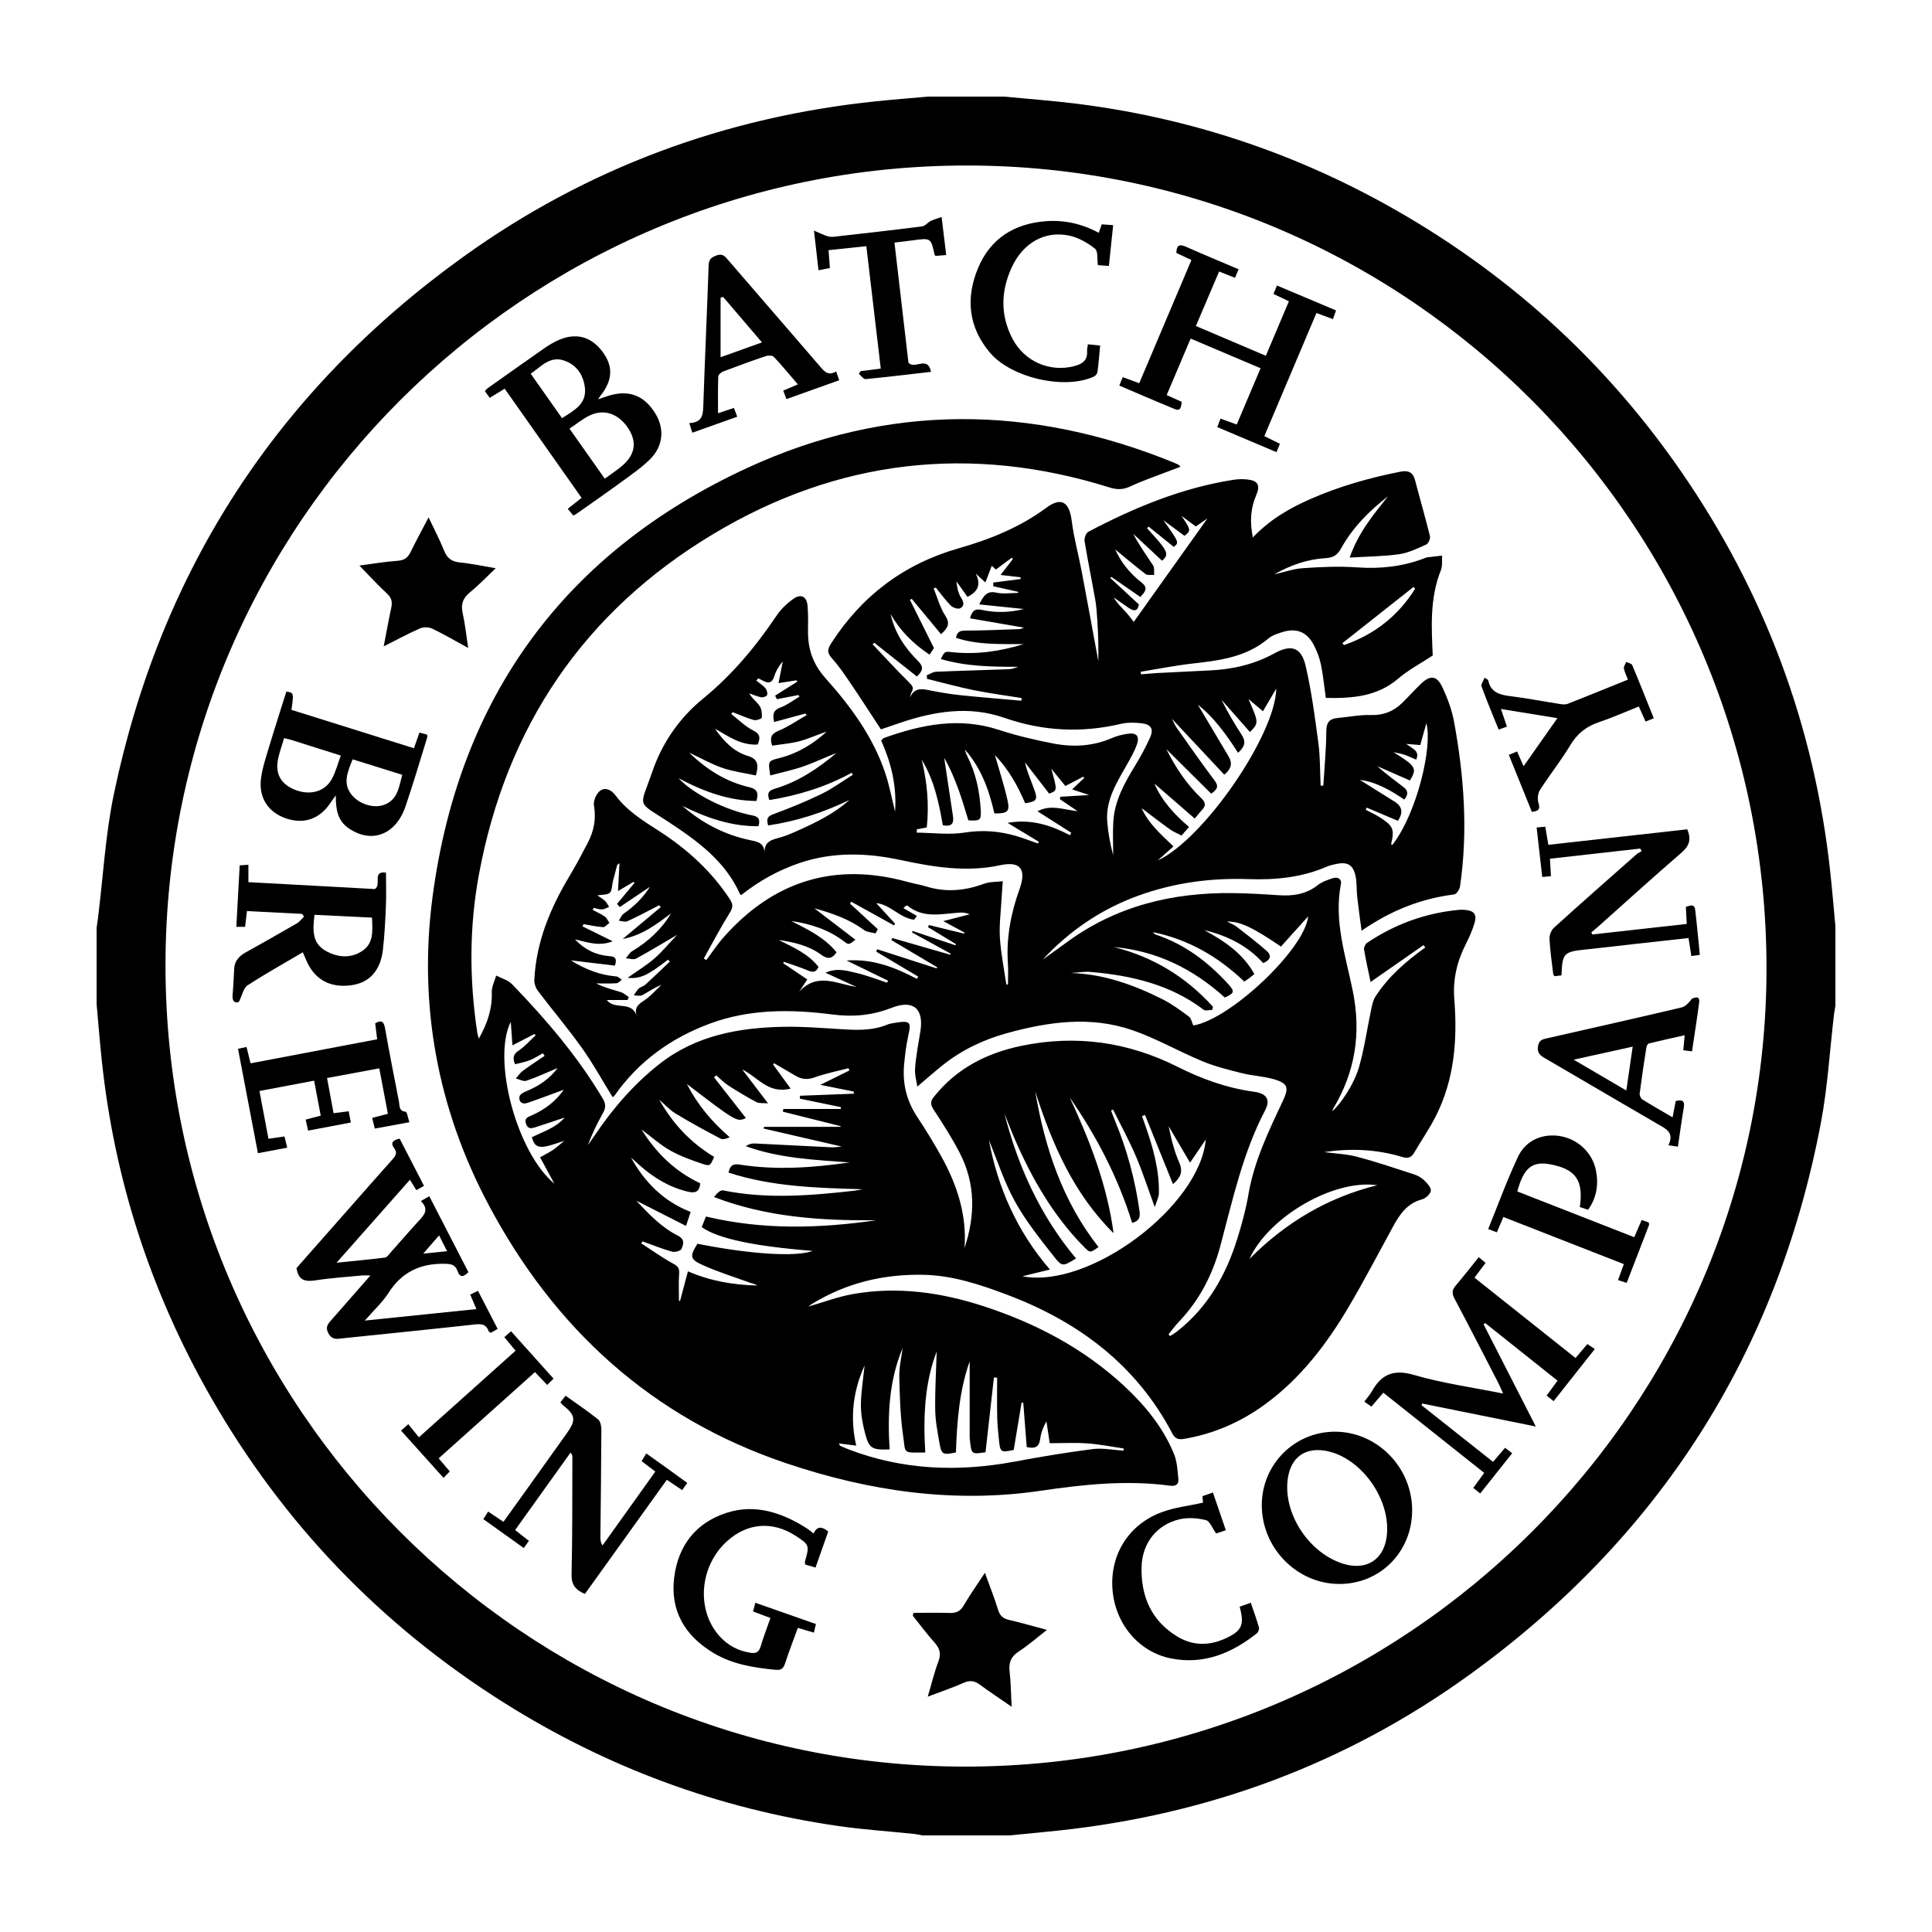 <?xml version="1.0" encoding="utf-8"?>
<!-- Generator: Adobe Illustrator 17.0.0, SVG Export Plug-In . SVG Version: 6.00 Build 0)  -->
<!DOCTYPE svg PUBLIC "-//W3C//DTD SVG 1.1//EN" "http://www.w3.org/Graphics/SVG/1.1/DTD/svg11.dtd">
<svg version="1.1" id="Layer_1" xmlns="http://www.w3.org/2000/svg" xmlns:xlink="http://www.w3.org/1999/xlink" x="0px" y="0px"
	 width="200px" height="200px" viewBox="0 0 200 200" enable-background="new 0 0 200 200" xml:space="preserve">
<rect x="-207.667" width="200" height="200"/>
<rect x="212.333" width="200" height="200"/>
<g>
	<path d="M104.5,190c-3,0-6,0-9,0c-0.3-0.052-0.599-0.123-0.901-0.155c-2.607-0.271-5.228-0.443-7.821-0.817
		c-12.438-1.797-23.986-6.074-34.61-12.767c-12.731-8.021-22.874-18.571-30.347-31.639c-6.217-10.872-10.009-22.548-11.303-35.018
		c-0.196-1.886-0.347-3.777-0.518-5.666c0-2.625,0-5.25,0-7.875c0.051-0.365,0.107-0.729,0.152-1.094
		c0.532-4.272,0.764-8.607,1.644-12.806c4.854-23.171,16.942-41.748,36.146-55.566c12.784-9.198,27.127-14.499,42.81-16.118
		c1.768-0.182,3.54-0.32,5.31-0.478c2.625,0,5.25,0,7.875,0c2.546,0.247,5.099,0.43,7.636,0.751
		c13.026,1.645,25.099,6.005,36.215,12.968c10.429,6.532,19.169,14.875,26.175,24.995c8.703,12.571,13.893,26.468,15.519,41.681
		c0.195,1.824,0.346,3.653,0.518,5.48c0,2.75,0,5.5,0,8.25c-0.049,0.303-0.11,0.605-0.146,0.909
		c-0.444,3.746-0.659,7.536-1.362,11.233c-4.537,23.856-16.744,42.925-36.392,57.116c-12.731,9.195-27.045,14.493-42.685,16.132
		C107.777,189.687,106.138,189.839,104.5,190z M99.938,182.878c45.638,0,82.886-37.08,82.93-82.556
		c0.045-45.913-37.022-83.172-82.758-83.189c-45.754-0.017-82.967,37.11-82.978,82.785C17.12,145.667,54.263,182.878,99.938,182.878
		z"/>
	<path d="M104.346,101.916c0-0.715,0.041-1.434-0.007-2.146c-0.183-2.666,0.297-5.215,1.2-7.718
		c0.741-2.055,0.111-2.939-1.993-2.486c-3.545,0.763-6.954,0.181-10.387-0.551c-3.48-0.742-6.951-0.834-10.364,0.315
		c-2.2,0.741-4.209,1.865-6.044,3.31c-0.037-0.016-0.121-0.026-0.138-0.065c-1.525-3.423-4.381-5.496-7.391-7.478
		c-3.393-2.234-3.011-1.367-1.709-5.174c1.032-3.018,2.807-5.592,5.274-7.607c3.011-2.459,5.452-5.385,7.607-8.591
		c0.458-0.681,1.098-1.29,1.775-1.758c0.752-0.52,1.343-0.197,1.426,0.713c0.083,0.899,0.056,1.81,0.05,2.715
		c-0.01,1.822,0.537,3.385,1.784,4.781c2.633,2.948,4.973,6.112,6.235,9.924c0.397,1.199,0.629,2.454,0.996,3.921
		c0.18-2.74-0.422-5.082-1.443-7.366c0.098-0.094,0.171-0.217,0.274-0.254c3.887-1.395,7.799-2.192,11.905-0.848
		c1.833,0.6,3.728,1.045,5.624,1.412c2.052,0.397,4.102,0.298,6.07-0.555c0.509-0.221,1.068-0.363,1.618-0.447
		c0.971-0.149,1.304,0.249,0.957,1.186c-0.247,0.667-0.61,1.296-0.96,1.92c-1.054,1.879-2.268,3.711-2.084,6.004
		c0.094,1.167,0.312,2.324,0.617,3.457c0-1.164-0.059-2.331,0.013-3.49c0.133-2.158,1.159-3.985,2.258-5.784
		c0.568-0.929,1.087-1.896,1.539-2.887c0.408-0.893,0.127-1.381-0.861-1.494c-0.705-0.08-1.458-0.104-2.14,0.057
		c-4.096,0.965-8.105,0.762-12.084-0.625c-3.665-1.278-7.271-0.672-10.83,0.536c-0.649,0.22-1.296,0.444-1.938,0.664
		c-1.08-1.643-2.12-3.263-3.2-4.856c-0.595-0.878-1.202-1.758-1.907-2.546c-0.511-0.572-0.404-0.952-0.03-1.531
		c3.165-4.909,7.538-8.196,13.143-9.801c3.268-0.936,6.364-2.17,9.124-4.217c1.54-1.142,2.372-0.588,2.615,1.34
		c0.225,1.785,0.711,3.537,1.047,5.31c0.587,3.092,1.147,6.189,1.712,9.245c0-0.608,0.013-1.287-0.003-1.965
		c-0.018-0.749-0.048-1.499-0.1-2.247c-0.05-0.716-0.089-1.439-0.213-2.144c-0.356-2.028-0.776-4.045-1.108-6.077
		c-0.049-0.302,0.145-0.838,0.385-0.965c4.744-2.501,9.66-4.542,15.001-5.38c0.459-0.072,0.938-0.088,1.4-0.045
		c1.147,0.108,1.438,0.571,0.984,1.629c-0.587,1.367-0.677,2.752-0.352,4.381c1.763-1.851,3.796-3.03,5.971-3.983
		c2.988-1.309,6.104-2.196,9.301-2.826c0.824-0.163,1.305,0.051,1.524,0.892c0.504,1.932,1.064,3.851,1.541,5.79
		c0.061,0.249-0.161,0.755-0.381,0.854c-0.905,0.408-1.836,0.866-2.801,1.005c-1.627,0.233-3.287,0.237-5.129,0.35
		c0.887-2.563,2.443-4.438,3.972-6.339c-1.961,1.507-3.678,3.244-4.875,5.415c-0.39,0.707-0.86,0.942-1.606,0.985
		c-1.895,0.11-3.647,0.739-5.309,1.679c0.995-0.224,1.982-0.576,2.987-0.644c1.864-0.126,3.748-0.213,5.607-0.081
		c2.385,0.169,4.671-0.075,6.9-0.92c0.117-0.044,0.233-0.104,0.354-0.12c0.512-0.067,1.027-0.12,1.54-0.178
		c-0.035,0.504,0.053,1.057-0.126,1.503c-1.181,2.943-0.965,6.004-0.847,8.838c-1.271,0.838-2.522,1.493-3.568,2.388
		c-2.205,1.887-4.794,2.051-7.499,2.005c-0.165-1.175-0.273-2.321-0.502-3.442c-0.142-0.693-0.403-1.383-0.729-2.013
		c-0.716-1.387-1.796-1.82-3.28-1.358c-0.501,0.156-1.048,0.331-1.436,0.66c-2.31,1.964-5.126,2.281-7.969,2.607
		c-1.757,0.201-3.497,0.551-5.244,0.835c0.011,0.09,0.021,0.179,0.032,0.269c0.582-0.048,1.163-0.109,1.745-0.14
		c1.809-0.096,3.619-0.182,5.428-0.269c2.339-0.113,4.558-0.626,6.636-1.768c1.751-0.963,2.783-0.628,3.232,1.305
		c0.611,2.633,0.964,5.331,1.321,8.015c0.192,1.442,0.159,2.914,0.228,4.373c0.093,0.003,0.186,0.007,0.279,0.01
		c0.113-1.873,0.3-3.745,0.308-5.618c0.004-0.917,0.309-1.31,1.167-1.389c1.147-0.105,2.296-0.343,3.438-0.308
		c1.289,0.04,2.326-0.362,3.218-1.223c0.673-0.649,1.291-1.355,1.966-2.002c0.982-0.941,1.664-0.874,2.243,0.377
		c0.52,1.122,0.969,2.319,1.192,3.53c1.041,5.649,1.454,11.336,0.621,17.056c-0.045,0.311-0.363,0.801-0.601,0.831
		c-3.413,0.433-6.52,1.64-9.591,3.76c-0.168-1.284-0.33-2.397-0.454-3.513c-0.076-0.68-0.025-1.379-0.151-2.047
		c-0.239-1.262-0.829-1.613-2.073-1.339c-0.304,0.067-0.616,0.132-0.899,0.256c-2.608,1.136-5.335,1.4-8.155,1.301
		c-3.901-0.136-7.727,0.38-11.417,1.726c-3.82,1.394-7.089,3.622-9.861,6.604c0.814-0.585,1.635-1.161,2.442-1.756
		c5.144-3.794,10.997-5.21,17.286-5.127c1.561,0.021,3.122,0.113,4.68,0.219c1.479,0.101,2.845-0.084,4.064-1.043
		c0.45-0.354,1.046-0.557,1.605-0.73c0.451-0.139,0.899,0.084,0.796,0.607c-0.751,3.828,0.492,7.45,1.23,11.091
		c0.884,4.368,0.247,8.368-2.022,12.155c-0.044,0.074-0.062,0.164-0.104,0.277c0.853-0.708,2.277-2.819,2.787-4.627
		c0.547-1.94,0.828-3.954,1.246-5.932c0.094-0.443,0.189-0.922,0.426-1.292c1.335-2.08,3.175-3.665,5.166-5.092
		c-0.059-0.083-0.117-0.167-0.176-0.25c-1.831,1.275-3.661,2.549-5.485,3.819c-0.221-1.072-0.479-2.217-0.675-3.373
		c-0.035-0.205,0.126-0.548,0.304-0.668c2.875-1.944,6.043-3.094,9.502-3.427c0.216-0.021,0.438-0.014,0.655,0.005
		c0.931,0.082,1.244,0.466,0.973,1.372c-0.222,0.743-0.544,1.465-0.895,2.159c-0.909,1.795-1.36,3.648-1.197,5.69
		c0.333,4.194,0.023,8.32-1.925,12.153c-0.662,1.303-1.502,2.514-2.241,3.779c-0.307,0.525-0.671,0.593-1.244,0.419
		c-2.64-0.802-5.339-0.906-8.074-0.501c1.14,0.153,2.31,0.192,3.414,0.483c1.986,0.523,3.937,1.184,5.892,1.819
		c0.378,0.123,0.764,0.333,1.047,0.606c0.315,0.304,0.741,0.75,0.704,1.088c-0.037,0.34-0.539,0.799-0.919,0.9
		c-1.52,0.405-2.292,1.53-2.981,2.788c-1.528,2.793-2.998,5.621-4.617,8.36c-2.287,3.87-4.994,7.409-8.677,10.091
		c-2.515,1.831-5.294,3.039-8.373,3.557c-0.582,0.098-0.915-0.029-1.198-0.568c-3.755-7.148-9.779-11.611-17.187-14.39
		c-2.78-1.043-5.602-1.979-8.621-2.033c-4.157-0.074-8.046,0.871-11.597,3.082c-0.115,0.072-0.213,0.171-0.253,0.203
		c1.492-0.428,3.013-1.008,4.588-1.287c4.594-0.815,9.104-0.182,13.489,1.242c5.401,1.755,10.363,4.353,14.566,8.24
		c2.17,2.007,4.033,4.278,5.177,7.033c0.334,0.805,0.381,1.745,0.467,2.633c0.048,0.499-0.235,0.772-0.831,0.691
		c-4.504-0.608-8.944-0.138-13.424,0.522c-8.981,1.324-17.742,0.046-26.303-2.836c-13.976-4.705-24.058-13.954-30.88-26.826
		c-5.268-9.939-7.237-20.652-5.775-31.776c2.725-20.722,13.699-35.738,32.648-44.475c14.488-6.68,29.346-6.546,44.128-0.508
		c0.172,0.07,0.339,0.156,0.506,0.239c0.023,0.011,0.035,0.045,0.136,0.181c-0.384,0.145-0.741,0.276-1.095,0.414
		c-1.367,0.53-2.763,0.998-4.087,1.618c-0.746,0.349-1.379,0.349-2.137,0.111c-14.389-4.515-28.163-2.904-41.024,4.81
		C60.48,63.29,52.409,75.197,49.572,90.564c-1.001,5.42-0.99,10.874-0.166,16.324c0.026,0.174,0.087,0.343,0.162,0.631
		c0.891-1.573,1.398-3.094,1.342-4.809c-0.018-0.568,0.294-1.147,0.456-1.722c0.553,0.293,1.227,0.468,1.64,0.896
		c3.522,3.645,6.807,7.484,9.406,11.867c0.318,0.536,0.3,0.943,0.011,1.461c-0.592,1.061-1.129,2.153-1.562,3.324
		c0.23-0.326,0.466-0.647,0.688-0.978c1.874-2.791,4.05-5.314,6.699-7.4c3.803-2.994,8.287-3.788,12.954-3.865
		c1.839-0.031,3.683,0.11,5.521,0.227c1.752,0.112,3.493,0.235,5.168-0.467c0.199-0.083,0.422-0.113,0.637-0.15
		c1.801-0.312,1.807-0.082,1.476,1.413c-0.208,0.941-0.32,1.908-0.41,2.87c-0.184,1.961,0.249,3.768,1.353,5.431
		c0.897,1.351,1.746,2.74,2.531,4.159c1.614,2.919,2.616,6.009,2.37,9.413c1.119-3.358,1.145-6.673-0.507-9.859
		c-0.802-1.547-1.751-3.023-2.705-4.485c-0.334-0.512-0.334-0.827,0.037-1.296c2.351-2.963,5.503-4.554,9.121-5.296
		c5.618-1.153,10.988-0.392,16.116,2.186c2.494,1.254,5.097,2.196,7.89,2.576c1.34,0.182,1.74,0.821,1.165,1.921
		c-2.313,4.424-3.355,9.26-4.629,14.021c-0.799,2.986-2.166,5.641-4.31,7.885c-0.381,0.399-0.706,0.853-1.056,1.281
		c0.048,0.064,0.096,0.129,0.143,0.193c0.252-0.166,0.517-0.314,0.753-0.499c3.164-2.489,5.048-5.821,6.221-9.592
		c0.463-1.487,0.883-3.003,1.142-4.536c0.587-3.473,2.097-6.591,3.573-9.724c0.625-1.326,0.551-1.798-0.855-2.221
		c-1.095-0.329-2.274-0.372-3.388-0.651c-1.378-0.344-2.773-0.69-4.079-1.231c-2.446-1.013-4.767-2.36-7.26-3.219
		c-4.327-1.491-8.69-0.876-13.006,0.316c-2.443,0.675-4.674,1.749-6.653,3.328c-0.873,0.697-1.708,1.442-2.601,2.199
		c-0.066-0.492-0.284-1.21-0.231-1.907c0.096-1.271,0.339-2.532,0.545-3.792c0.388-2.367-0.72-3.344-2.988-2.454
		c-2.01,0.789-3.992,0.961-6.134,0.684c-4.273-0.552-8.557-0.579-12.68,0.952c-4.018,1.492-7.371,3.904-9.856,7.446
		c-0.049,0.07-0.128,0.118-0.19,0.173c-1.057-1.711-2.017-3.462-3.167-5.077c-1.446-2.03-3.062-3.939-4.569-5.928
		c-0.232-0.307-0.394-0.768-0.376-1.148c0.192-3.942,1.664-7.456,3.669-10.791c0.659-1.096,1.252-2.231,1.847-3.364
		c0.641-1.22,0.902-2.485,0.657-3.892c-0.081-0.465,0.227-1.193,0.602-1.498c0.56-0.455,1.223-0.103,1.623,0.439
		c1.183,1.601,2.836,2.617,4.464,3.663c2.925,1.881,5.454,4.16,7.374,7.088c0.333,0.507,0.35,0.838,0.008,1.387
		c-0.963,1.548-1.811,3.168-2.704,4.76c0.088,0.052,0.176,0.103,0.265,0.155c0.603-0.799,1.155-1.644,1.818-2.39
		c5.164-5.811,11.491-7.78,19.027-5.694c0.631,0.175,1.285,0.273,1.909,0.466c2.027,0.628,3.995,0.458,5.969-0.271
		c0.606-0.224,1.308-0.188,1.967-0.27c-0.045,0.628-0.098,1.256-0.132,1.886c-0.071,1.329-0.251,2.667-0.167,3.987
		c0.103,1.611,0.43,3.207,0.661,4.81C104.231,101.91,104.288,101.913,104.346,101.916z M87.959,120.335
		c-3.613-0.27-7.251-0.413-10.755-1.682c0.3-0.209,0.608-0.295,0.912-0.281c2.65,0.124,5.299,0.27,7.949,0.397
		c0.303,0.015,0.61-0.041,1.077-0.076c-2.825-0.652-5.466-1.261-8.106-1.87c0.02-0.057,0.041-0.114,0.061-0.171
		c2.64,0,5.28,0,7.919,0c0.002-0.024,0.004-0.049,0.007-0.073c-1.996-0.5-3.993-1-5.989-1.5c0.021-0.094,0.042-0.187,0.063-0.281
		c1.98,0,3.961,0,5.941,0c0-0.064,0.001-0.127,0.001-0.191c-1.414-0.291-2.829-0.583-4.243-0.874
		c0.008-0.101,0.016-0.201,0.024-0.302c1.858-0.071,3.717-0.141,5.575-0.212c-0.005-0.074-0.009-0.147-0.014-0.221
		c-1.056-0.213-2.113-0.425-3.459-0.696c1.174-0.581,2.09-1.034,3.005-1.487c-0.03-0.078-0.059-0.157-0.089-0.235
		c-1.169,0.306-2.364,0.539-3.498,0.945c-0.725,0.259-1.326,0.221-1.954-0.145c-0.749-0.436-1.497-0.875-2.245-1.313
		c-0.037,0.044-0.075,0.088-0.112,0.131c0.562,0.769,1.123,1.538,1.819,2.491c-2.322,0.606-3.401-1.204-5.013-1.976
		c0.833,1.092,1.666,2.185,2.674,3.506c-0.548-0.049-0.93,0.018-1.199-0.126c-0.985-0.527-1.948-1.1-2.887-1.706
		c-0.465-0.3-0.858-0.709-1.284-1.069c-0.074,0.07-0.148,0.139-0.222,0.209c1.1,1.405,2.201,2.81,3.294,4.206
		c-0.888,0.453-1.021,0.377-6.101-3.519c1.127,2.21,2.605,3.928,4.427,5.509c-0.347,0.164-0.712,0.273-0.952,0.146
		c-1.562-0.827-3.119-1.668-4.629-2.584c-0.631-0.383-1.145-0.959-1.712-1.447c1.396,2.482,3.272,4.481,5.683,5.92
		c-0.387,0.896-0.416,0.983-1.148,0.74c-1.147-0.38-2.305-0.793-3.356-1.377c-1.009-0.561-1.886-1.358-3.022-2.2
		c1.618,2.566,3.579,4.4,6.085,5.569c-0.074,0.964-0.59,1.037-1.305,0.865c-1.935-0.466-3.564-1.471-5.03-2.778
		c-0.279-0.249-0.557-0.5-0.835-0.751c1.43,2.581,3.398,4.552,6.182,5.632c-0.151,0.454-0.273,0.823-0.481,1.448
		c-1.738-0.882-3.35-1.701-5.142-2.611c1.365,1.475,2.648,2.783,4.294,3.617c0.771,0.39,0.573,0.916,0.376,1.379
		c-0.087,0.205-0.685,0.363-0.977,0.281c-1.032-0.293-2.032-0.699-3.044-1.062c-0.048,0.066-0.097,0.131-0.145,0.197
		c1.098,0.711,2.163,1.483,3.31,2.104c0.504,0.273,0.657,0.492,0.616,1.048c-0.069,0.927-0.019,1.863-0.019,2.795
		c0.037,0.006,0.075,0.013,0.112,0.019c0.267-1,0.533-1.999,0.818-3.067c2.368,1.024,4.747,1.409,7.191,1.47
		c-0.244-0.155-0.516-0.199-0.77-0.291c-1.637-0.594-3.31-1.113-4.894-1.826c-1.344-0.606-1.35-0.925-0.545-2.208
		c5.488,1.093,10.225,1.387,11.936,0.741c-6.051-0.476-9.801-1.268-11.492-2.461c0.137-0.343,0.281-0.704,0.438-1.099
		c5.896,1.41,11.75,1.238,17.622,0.39c-5.688,0.041-11.316-0.301-16.788-2.407c0.279-0.356,0.651-0.745,0.932-0.688
		c4.544,0.92,9.083,0.544,13.624,0.031c0.281-0.032,0.558-0.097,0.836-0.147c-4.705-0.135-9.366-0.257-13.887-1.723
		c0.148-0.759,0.487-0.938,1.152-0.832C80.367,121.158,84.157,120.88,87.959,120.335z M102.373,118.022
		c0.908,4.885,2.884,9.426,6.314,13.4c-1.02,0.249-1.852,0.453-2.847,0.696c6.921,1.347,18.361-7.222,18.981-14.156
		c-0.557,0.82-1.056,1.555-1.627,2.396c-0.787-1.339-1.5-2.552-2.213-3.765c0.26,1.308,0.577,2.586,1.1,3.773
		c0.478,1.084-0.047,1.66-0.653,2.221c-0.97-2.4-1.934-4.782-2.897-7.165c-0.104,0.041-0.208,0.082-0.313,0.123
		c0.104,0.287,0.209,0.574,0.31,0.862c0.811,2.307,1.488,4.646,1.441,7.121c-0.008,0.403-0.232,0.802-0.428,1.433
		c-0.724-1.973-1.267-3.669-1.966-5.298c-0.701-1.634-1.559-3.201-2.348-4.798c-0.071,0.033-0.141,0.066-0.212,0.1
		c0.143,0.369,0.278,0.741,0.429,1.106c1.227,2.957,2.049,6.024,2.504,9.192c0.084,0.588,0.103,1.124-0.749,1.325
		c-1.449-4.675-3.677-8.962-6.461-12.978c2.096,4.495,3.876,9.087,4.54,14.053c-4.141-4.095-6.369-9.247-8.111-14.675
		c0.998,5.857,2.831,11.37,6.548,16.105c-0.865,0.618-0.872,0.624-1.518-0.031c-3.137-3.185-5.33-6.979-7.104-11.04
		c-0.398-0.912-0.748-1.844-1.12-2.767c1.414,5.528,3.728,10.617,7.414,15.02c-1.327,0.814-1.428,0.893-2.259-0.167
		c-1.438-1.835-2.922-3.676-4.046-5.703C103.947,122.358,103.227,120.083,102.373,118.022z M80.134,74.743
		c-0.204-0.903,0.004-1.26,0.675-1.51c0.692-0.258,1.303-0.733,1.949-1.113c-0.034-0.057-0.067-0.114-0.101-0.171
		c-0.743,0.144-1.487,0.288-2.23,0.432c-0.063-0.122-0.127-0.244-0.19-0.366c0.768-0.485,1.537-0.97,2.305-1.455
		c-0.03-0.045-0.06-0.089-0.089-0.134c-0.587,0.091-1.174,0.182-1.863,0.289c0.173-0.874,0.309-1.558,0.445-2.243
		c-0.415,0.469-0.709,0.982-0.881,1.534c-0.225,0.725-0.624,0.764-1.198,0.445c-0.149-0.083-0.304-0.152-0.457-0.228
		c-0.068,0.077-0.137,0.153-0.205,0.23c0.322,0.261,0.681,0.488,0.95,0.796c0.146,0.167,0.225,0.496,0.164,0.702
		c-0.039,0.132-0.406,0.268-0.594,0.233c-0.428-0.08-0.836-0.265-1.252-0.407c0.29,0.535,0.77,0.854,1.068,1.296
		c0.217,0.321,0.26,0.807,0.236,1.211c-0.006,0.11-0.575,0.325-0.82,0.256c-0.75-0.211-1.467-0.535-2.197-0.816
		c-0.051,0.063-0.101,0.126-0.152,0.189c0.747,0.577,1.43,1.282,2.259,1.695c0.804,0.401,0.739,0.828,0.476,1.468
		c-1.736,0.092-3.047-0.852-4.419-1.649c0.878,1.278,1.918,2.378,3.401,2.825c1.073,0.324,1.127,0.939,0.836,2.024
		c-1.16-0.251-2.335-0.399-3.434-0.771c-1.119-0.38-2.164-0.98-3.481-1.595c1.908,1.838,3.89,3.032,6.213,3.576
		c0.827,0.194,1.01,0.576,0.754,1.432c-2.813-0.027-5.392-0.936-8.067-2.36c1.553,1.652,4.911,3.334,7.637,3.851
		c0.668,0.127,0.843,0.403,0.646,1.119c-2.816,0.031-5.389-0.869-7.884-2.106c2.069,1.807,4.438,3.033,7.11,3.568
		c0.834,0.167,1.381,0.344,1.408,1.376c-0.098-1.284,0.773-1.44,1.618-1.674c0.568-0.158,1.119-0.392,1.66-0.634
		c1.95-0.872,3.875-1.789,5.495-3.241c-2.674,1.288-5.451,2.201-8.41,2.632c-0.166-0.62-0.122-0.917,0.495-1.147
		c1.693-0.631,3.377-1.306,5.001-2.095c1.145-0.556,2.187-1.327,3.275-2.001c-0.041-0.068-0.081-0.137-0.122-0.205
		c-2.671,1.461-5.525,2.335-8.521,2.822c-0.254-0.688-0.101-0.978,0.541-1.166c2.426-0.714,4.481-2.091,6.397-3.697
		c-1.139,0.42-2.224,0.962-3.36,1.358c-1.129,0.394-2.309,0.641-3.485,0.958c-0.232-1.503-0.232-1.507,0.955-1.805
		c1.877-0.472,3.473-1.44,4.888-2.735c-0.941,0.304-1.837,0.733-2.78,0.984c-0.942,0.251-1.931,0.323-2.872,0.47
		c-0.299-0.944,0.008-1.265,0.72-1.564c0.994-0.417,1.898-1.049,2.841-1.589c-0.036-0.058-0.072-0.116-0.108-0.173
		C82.319,74.151,81.258,74.439,80.134,74.743z M86.835,149.424c0.093,0.158,0.11,0.233,0.151,0.251
		c0.284,0.128,0.571,0.252,0.862,0.364c5.588,2.141,11.312,2.36,17.146,1.273c2.696-0.502,5.404-0.956,8.124-1.303
		c1.036-0.132,2.118,0.098,3.179,0.162c0.011-0.074,0.022-0.149,0.033-0.223c-1.252-0.183-2.499-0.437-3.757-0.528
		c-1.265-0.091-2.541-0.02-3.906-0.02c-0.107-0.716-0.223-1.489-0.339-2.262c-0.344,0.596-0.568,1.202-0.65,1.827
		c-0.109,0.83-0.536,1.028-1.393,0.833c-0.118-1.521-0.236-3.05-0.355-4.579c-0.059-0.009-0.118-0.017-0.176-0.026
		c-0.272,1.637-0.543,3.274-0.814,4.904c-1.34,0.289-1.402,0.252-1.531-1.044c-0.077-0.776-0.161-1.555-0.178-2.334
		c-0.029-1.367-0.008-2.736-0.008-4.104c-0.111-0.007-0.222-0.014-0.332-0.021c-0.29,2.582-0.581,5.163-0.871,7.744
		c-1.449,0.215-1.45,0.215-1.609-1.2c-0.014-0.124-0.031-0.249-0.031-0.373c-0.002-2.613-0.001-5.227-0.001-7.84
		c-1.079,3.067-1.311,6.252-1.422,9.429c-1.358,0.286-1.498,0.228-1.708-0.986c-0.197-1.136-0.423-2.285-0.437-3.431
		c-0.026-2.061,0.098-4.124,0.154-6.02c-1.264,3.248-1.402,6.832-1.181,10.446c-2.4,0.019-2.022,0.157-2.294-1.725
		c-0.293-2.027-0.352-4.096-0.397-6.149c-0.022-0.979,0.225-1.963,0.35-2.945c-1.415,3.376-1.579,6.919-1.351,10.499
		c-1.842,0.062-2.122-0.081-2.546-1.687c-0.252-0.956-0.437-1.964-0.427-2.947c0.013-1.337,0.241-2.672,0.382-4.055
		c-1.203,2.659-1.529,5.383-0.868,8.295C87.968,149.567,87.438,149.5,86.835,149.424z M105.734,72.538
		c0.007-0.093,0.015-0.185,0.022-0.278c-1.647-0.265-3.305-0.479-4.938-0.811c-1.629-0.33-3.234-0.778-4.85-1.175
		c-0.008-0.125-0.017-0.25-0.025-0.375c0.324-0.125,0.643-0.347,0.971-0.361c2.517-0.107,5.036-0.166,7.554-0.263
		c0.322-0.012,0.638-0.161,0.957-0.247c-2.713,0.001-5.389-0.027-8.028-0.804c0.402-0.805,0.401-0.795,1.139-0.714
		c2.538,0.279,5.003-0.083,7.431-0.83c-2.358-0.023-4.721,0.108-7.006-0.655c0.134-0.71,0.515-0.746,1.055-0.747
		c1.836-0.005,3.672-0.086,5.508-0.152c0.172-0.006,0.34-0.109,0.472-0.154c-1.864-0.322-3.71-0.641-5.58-0.964
		c0.242-0.907,0.61-1.004,1.262-0.863c1.434,0.311,2.882,0.26,4.321-0.101c-1.518-0.156-3.004-0.308-4.633-0.476
		c0.479-0.945,0.821-1.43,1.76-1.22c0.725,0.162,1.515,0.032,2.277,0.032c-0.004-0.039-0.008-0.077-0.011-0.116
		c-0.855-0.192-1.709-0.384-2.564-0.576c-0.002-0.127-0.004-0.254-0.005-0.381c0.948-0.122,1.897-0.244,2.845-0.367
		c-0.011-0.061-0.023-0.123-0.034-0.184c-0.626-0.072-1.253-0.144-2.054-0.236c0.513-0.666,0.896-1.161,1.278-1.657
		c-0.041-0.041-0.083-0.083-0.124-0.124c-0.537,0.4-1.073,0.799-1.637,1.22c-0.176-0.163-0.338-0.312-0.426-0.393
		c-0.207,0.539-0.405,1.057-0.663,1.728c-0.473-0.434-0.737-0.677-1.002-0.92c0.517,1.034,0.342,1.827-0.852,2.412
		c-0.372-0.52-0.757-1.059-1.142-1.599c0.057,0.619,0.178,1.215,0.484,1.693c0.295,0.463,0.351,0.867-0.104,1.09
		c-0.231,0.113-0.752-0.063-0.969-0.281c-0.568-0.572-1.041-1.239-1.552-1.868c-0.072,0.035-0.144,0.069-0.215,0.104
		c0.384,0.938,0.644,1.958,1.189,2.791c0.525,0.803,0.322,1.256-0.428,1.935c-1.036-1.25-2.032-2.451-3.028-3.652
		c-0.066,0.029-0.131,0.058-0.197,0.087c0.807,1.622,1.614,3.244,2.489,5.001c-0.064,0.096-0.244,0.366-0.452,0.68
		c-1.718-1.138-3.058-2.482-4.029-4.198c0.408,1.927,1.469,3.488,2.817,4.844c0.548,0.551,0.622,0.934-0.096,1.621
		c-1.46-1.156-2.937-2.326-4.414-3.495c-0.058,0.053-0.115,0.106-0.173,0.159c1.257,1.325,2.487,2.676,3.787,3.958
		c0.351,0.346,0.506,0.573,0.243,1.009c-0.097,0.16-0.113,0.369-0.166,0.555c0.494-1.162,1.377-0.887,2.265-0.714
		c0.98,0.191,1.969,0.358,2.962,0.459C101.524,72.184,103.63,72.351,105.734,72.538z M88.116,93.343
		c-0.041,0.065-0.081,0.13-0.122,0.195c0.959,0.885,1.918,1.769,2.877,2.654c-0.08,0.145-0.161,0.29-0.241,0.434
		c-0.404-0.114-0.885-0.124-1.201-0.358c-1.536-1.137-3.29-1.724-5.133-2.246c1.433,1.097,2.821,2.159,4.258,3.259
		c-0.698,0.544-0.698,0.543-1.229,0.141c-1.6-1.212-3.443-1.793-5.41-2.077c1.711,0.875,3.445,1.698,4.686,3.239
		c-0.488,0.697-0.922,0.739-1.581,0.254c-1.293-0.952-2.833-1.301-4.409-1.532c1.501,0.76,3.057,1.415,4.121,2.788
		c-0.275,0.638-0.662,0.554-1.163,0.343c-0.795-0.335-1.624-0.59-2.439-0.878c-0.015,0.052-0.03,0.105-0.045,0.157
		c0.83,0.56,1.659,1.12,2.485,1.677c-0.36,0.543-0.606,0.913-0.851,1.283c1.873-2.054,3.885-0.828,5.926-0.514
		c-1.018-0.466-2.035-0.933-3.188-1.461c1.179-0.55,2.238-0.208,3.257,0.033c1.058,0.25,2.08,0.655,3.117,0.992
		c0.034-0.068,0.067-0.136,0.101-0.204c-1.431-0.697-2.861-1.394-4.292-2.091c2.642-0.201,5.005,0.694,7.287,1.906
		c0.042-0.08,0.084-0.16,0.126-0.24c-1.447-0.861-2.894-1.721-4.341-2.582c0.029-0.084,0.057-0.168,0.086-0.253
		c2.052,0.661,4.104,1.322,6.156,1.983c0.026-0.036,0.052-0.071,0.078-0.107c-1.585-0.94-3.169-1.88-4.754-2.82
		c0.029-0.072,0.057-0.144,0.086-0.217c2,0.576,4,1.153,6.001,1.729c0.016-0.038,0.031-0.075,0.047-0.113
		c-1.332-0.73-2.664-1.46-3.996-2.19c0.018-0.053,0.036-0.106,0.054-0.159c1.478,0.496,2.956,0.991,4.434,1.487
		c0.019-0.04,0.038-0.079,0.058-0.119c-0.963-0.585-1.926-1.17-2.889-1.756c0.028-0.074,0.057-0.148,0.085-0.222
		c1.214,0.296,2.428,0.592,3.642,0.888c0.015-0.036,0.029-0.072,0.044-0.108c-0.672-0.363-1.344-0.726-2.195-1.185
		c1.04-0.268,1.885-0.485,2.73-0.703c-0.379-0.176-0.738-0.196-1.093-0.172c-1.835,0.12-3.72,0.622-5.354-0.735
		c-0.028-0.023-0.11,0.02-0.166,0.032c-0.081,0.078-0.163,0.157-0.244,0.235c0.466,0.269,0.931,0.539,1.397,0.808
		c-0.097,0.131-0.195,0.262-0.292,0.393c-1.473-0.178-2.487-1.595-3.916-1.721c0.636,0.695,1.291,1.411,1.947,2.127
		c-0.035,0.06-0.07,0.12-0.105,0.18C91.071,94.982,89.594,94.163,88.116,93.343z M125.568,104.224
		c-0.027,0.107-0.054,0.215-0.081,0.322c-0.302,0-0.699,0.127-0.891-0.019c-3.446-2.615-7.456-3.539-11.645-3.908
		c-0.693-0.061-1.402,0.065-2.104,0.104c3.417,0.108,6.518,1.225,9.498,2.722c0.968,0.486,1.853,1.147,2.731,1.791
		c0.23,0.168,0.288,0.57,0.452,0.921c3.775-0.598,11.54-7.874,11.891-11.295c-0.961,1.067-1.893,2.101-2.816,3.126
		c-2.906-1.984-4.284-2.631-5.583-2.585c0.38,0.197,0.712,0.311,0.975,0.514c1.053,0.816,2.11,1.63,3.114,2.504
		c0.579,0.504,0.408,0.966-0.344,1.28c-1.637-1.814-3.728-2.856-6.091-3.409c2.046,1.107,3.948,2.358,5.179,4.538
		c-0.207,0.168-0.372,0.311-0.546,0.441c-0.165,0.123-0.34,0.232-0.499,0.339c-2.714-2.588-5.791-4.359-9.417-5.106
		c0.053,0.14,0.148,0.21,0.254,0.245c2.985,0.989,5.397,2.827,7.49,5.112c0.721,0.787,0.643,0.955-0.343,1.402
		c-3.292-2.971-7.056-4.833-11.482-5.224C119.379,99.057,122.783,101.136,125.568,104.224z M107.399,83.981
		c1.414-0.749,2.744-0.136,4.152-0.012c-0.61-0.412-1.219-0.824-1.829-1.235c0.015-0.085,0.029-0.169,0.044-0.254
		c0.91-0.054,1.821-0.108,2.986-0.178c-0.727-0.24-1.203-0.397-1.765-0.583c0.475-0.451,0.864-0.82,1.253-1.189
		c-0.035-0.042-0.069-0.084-0.104-0.126c-0.619,0.323-1.239,0.646-1.849,0.964c-0.516-0.633-0.989-1.213-1.461-1.794
		c0.642,2.277,0.642,2.277-0.223,2.577c-0.838-1.084-1.668-2.159-2.499-3.233c0.227,1.019,0.632,1.891,0.957,2.791
		c0.394,1.091,0.263,1.262-0.937,1.443c-0.776-1.839-1.757-3.56-3.13-4.984c0.442,1.557,0.947,3.09,1.301,4.656
		c0.271,1.2,0.015,1.399-1.356,1.38c-0.547-2.403-1.367-4.703-3.049-6.605c0.053,0.267,0.158,0.514,0.278,0.753
		c0.853,1.704,1.235,3.526,1.353,5.411c0.072,1.151-0.03,1.234-1.277,1.157c-0.672-2.214-1.332-4.444-2.503-6.466
		c0.306,2.035,0.601,4.034,0.909,6.032c0.121,0.788-0.169,1.12-1.048,0.944c-0.413-2.35-0.906-4.7-2.188-6.786
		c0.565,2.318,0.781,4.647,0.525,7.015c-0.402,0.076-0.719,0.135-1.035,0.195c0.002,0.114,0.004,0.227,0.005,0.341
		c1.652,0.016,3.338,0.247,4.947-0.007c1.852-0.292,3.593-0.157,5.344,0.357c0.758,0.223,1.496,0.511,2.243,0.77
		c0.034-0.057,0.068-0.113,0.103-0.17c-1.008-0.609-2.015-1.219-3.244-1.962c2.494-0.436,4.504,0.27,6.459,1.276
		c0.046-0.083,0.092-0.166,0.138-0.249C109.773,85.494,108.648,84.777,107.399,83.981z M64.973,101.22
		c1.043-0.741,1.967-1.295,2.766-1.993c0.823-0.718,1.524-1.574,2.358-2.454c-1.515,0.887-2.865,1.712-4.256,2.462
		c-0.265,0.143-0.692-0.015-1.045-0.033c0.212-0.25,0.379-0.577,0.645-0.736c1.648-0.988,3.023-2.246,4.029-3.917
		c-1.526,1.166-3.058,2.298-5.005,2.651c1.329-1.113,2.633-2.205,3.937-3.297c-0.055-0.063-0.11-0.125-0.165-0.188
		c-1.094,0.557-2.176,1.139-3.29,1.652c-0.238,0.109-0.591-0.032-0.891-0.059c0.172-0.251,0.29-0.58,0.524-0.741
		c1.076-0.739,1.973-1.629,2.71-2.772c-1.092,0.733-2.111,1.418-3.13,2.103c-0.095-0.109-0.19-0.217-0.285-0.326
		c0.607-0.73,1.214-1.461,1.821-2.191c-0.043-0.028-0.087-0.056-0.13-0.084c-0.485,0.289-0.97,0.579-1.59,0.948
		c0.057-1.076,0.102-1.941,0.151-2.885c-0.148,0.116-0.226,0.145-0.239,0.192c-0.156,0.571-0.306,1.144-0.45,1.719
		c-0.098,0.392-0.066,0.913-0.31,1.147c-0.243,0.232-0.76,0.178-1.29,0.273c0.322,0.227,0.593,0.375,0.807,0.581
		c0.172,0.166,0.275,0.404,0.409,0.61c-0.239,0.092-0.476,0.25-0.718,0.26c-0.292,0.012-0.59-0.1-0.885-0.159
		c-0.032,0.07-0.063,0.14-0.095,0.21c0.421,0.225,0.865,0.417,1.252,0.689c0.21,0.147,0.323,0.432,0.48,0.654
		c-0.221,0.155-0.451,0.453-0.662,0.44c-0.676-0.041-1.345-0.197-2.017-0.308c-0.035,0.077-0.069,0.154-0.104,0.231
		c0.997,0.492,1.994,0.984,3.124,1.542c-1.408,0.561-2.65,0.095-3.907-0.202c0.977,1.052,2.148,1.625,3.531,1.74
		c0.481,0.04,0.883,0.102,0.606,0.982c-1.491-0.178-3.004-0.358-4.557-0.543c1.454,0.916,2.99,1.524,4.707,1.666
		c0.195,0.016,0.375,0.217,0.561,0.332c-0.179,0.129-0.351,0.357-0.537,0.369c-0.702,0.044-1.408,0.018-2.113,0.018
		c0.808,0.425,1.69,0.635,2.553,0.904c0.298,0.093,0.548,0.336,0.82,0.51c-0.044,0.101-0.088,0.203-0.132,0.304
		c-0.688,0-1.376,0-2.146,0c0.833,1.085,2.569,0.033,3.078,1.622c-0.227-0.813,0.153-1.162,0.748-1.545
		c0.679-0.438,1.225-1.083,1.828-1.639c-0.731,0.273-1.326,0.71-1.971,1.053c-0.236,0.126-0.589,0.03-0.889,0.035
		c0.165-0.238,0.297-0.513,0.505-0.705c0.201-0.185,0.517-0.245,0.719-0.43c0.848-0.775,1.672-1.576,2.504-2.368
		c-0.063-0.066-0.125-0.132-0.188-0.197C67.077,100.959,66.266,101.356,64.973,101.22z M119.843,89.083
		c4.817-2.251,12.2-13.049,12.275-17.801c-0.474,0.807-0.921,1.567-1.377,2.344c-0.512-0.431-0.925-0.778-1.498-1.26
		c1.071,2.459,1.071,2.459,0.156,3.417c-0.98-1.11-1.962-2.222-2.944-3.335c0.629,1.293,1.347,2.488,2.105,3.658
		c0.472,0.728,0.242,1.259-0.399,1.821c-1.25-1.963-2.603-3.78-4.155-4.965c0.959,1.613,2.063,3.477,3.174,5.336
		c0.413,0.691,0.317,1.277-0.442,1.897c-1.773-1.892-3.544-3.781-5.423-5.786c0.208,0.394,0.32,0.678,0.491,0.92
		c1.279,1.808,2.54,3.63,3.874,5.396c0.404,0.535,0.515,0.884-0.298,1.438c-1.502-1.492-3.036-3.016-4.644-4.614
		c0.968,1.924,2.101,3.624,3.595,5.055c0.461,0.442,0.541,0.775,0.105,1.233c-0.207,0.217-0.389,0.458-0.759,0.898
		c-1.441-1.25-2.824-2.45-4.176-3.622c0.748,1.754,2.045,3.188,3.588,4.494c-0.284,0.323-0.52,0.592-0.778,0.886
		c-0.45-0.236-0.864-0.397-1.213-0.648c-0.973-0.699-1.918-1.434-2.917-2.187c0.692,1.581,1.968,2.677,3.291,3.961
		C120.896,88.139,120.37,88.611,119.843,89.083z M58.361,112.807c-1.24,0.453-2.497,0.937-3.773,1.368
		c-0.522,0.176-0.894-0.087-0.818-0.646c0.028-0.204,0.373-0.43,0.62-0.528c1.366-0.539,2.517-1.332,3.34-2.443
		c-1.064,0.446-2.13,0.942-3.235,1.321c-0.301,0.103-0.723-0.144-1.09-0.23c0.23-0.264,0.423-0.578,0.698-0.782
		c0.74-0.548,1.515-1.048,2.276-1.567c-0.061-0.088-0.123-0.175-0.184-0.263c-0.452,0.245-0.886,0.536-1.361,0.721
		c-0.496,0.194-1.032,0.286-1.521,0.414c-0.307-0.742-0.11-1.085,0.418-1.443c0.634-0.43,1.153-1.031,1.722-1.558
		c-0.046-0.043-0.092-0.085-0.138-0.128c-0.706,0.366-1.413,0.732-2.266,1.174c-0.068-0.956-0.117-1.655-0.173-2.435
		c-1.957,3.861,0.618,13.552,4.509,16.743c-0.543-1-0.994-1.831-1.476-2.719c0.502-0.285,0.948-0.501,1.352-0.779
		c0.409-0.281,0.776-0.623,1.161-0.938c-2.539,0.908-3.003,0.88-3.365-0.366c1.183-0.576,2.495-0.981,3.397-2.036
		c-1.04,0.347-2.03,0.687-3.027,1.005c-0.394,0.126-0.782,0.223-0.974-0.353c-0.188-0.566,0.146-0.684,0.552-0.86
		C56.403,114.876,57.563,113.974,58.361,112.807z M117.896,62.572c-0.09,0.618-0.435,0.796-1.056,0.355
		c-0.511-0.363-1.029-0.717-1.544-1.074c0.344,0.607,0.837,1.056,1.286,1.546c0.351,0.383,0.646,0.817,0.965,1.228
		c-0.126,0.01-0.253,0.021-0.379,0.031c2.635-3.701,5.27-7.401,7.83-10.995c-0.346,0.24-0.818,0.568-1.21,0.84
		c-0.554-0.412-1.02-0.758-1.485-1.104c0.987,1.438,1.01,1.554,0.313,2.07c-0.736-0.544-1.46-1.079-2.184-1.614
		c1.64,2.308,1.64,2.308,1.08,2.762c-0.884-0.713-1.751-1.411-2.618-2.11c-0.048,0.061-0.096,0.122-0.144,0.183
		c2.188,2.384,2.323,2.67,1.546,3.357c-0.991-0.925-1.985-1.853-2.98-2.782c0.603,1.18,1.363,2.206,2.054,3.276
		c0.159,0.246,0.08,0.644,0.111,0.972c-0.3-0.021-0.685,0.07-0.885-0.083c-1.093-0.832-2.14-1.725-3.151-2.554
		c0.574,1.291,1.495,2.461,2.677,3.381c0.68,0.53,0.571,0.896-0.079,1.539c-0.991-0.687-1.991-1.38-2.991-2.073
		c-0.039,0.035-0.079,0.069-0.118,0.104C115.888,60.711,116.841,61.595,117.896,62.572z M144.708,84.971
		c-1.119-0.474-2.177-0.921-3.235-1.369c-0.033,0.075-0.065,0.15-0.098,0.226c0.464,0.243,0.949,0.456,1.39,0.736
		c1.476,0.936,1.604,1.253,1.244,2.813c-0.005,0.022,0.078,0.064,0.121,0.096c2.563-3.282,4.184-10.21,3.527-12.605
		c-0.227,0.813-0.431,1.546-0.63,2.258c-0.462-0.038-0.829-0.067-1.449-0.118c0.676,0.529,1.429,0.721,1.021,1.631
		c-0.418-0.178-0.806-0.372-1.213-0.507c-0.367-0.122-0.756-0.181-1.135-0.268c2.323,1.429,2.477,1.69,1.704,2.93
		c-1.135-0.495-2.26-0.987-3.385-1.478c0.9,0.796,1.816,1.474,2.723,2.164c0.486,0.37,0.516,0.79,0.07,1.29
		c-1.457-0.991-2.954-1.844-4.585-2.032c1.156,0.723,2.388,1.487,3.613,2.261C145.236,83.534,145.223,84.216,144.708,84.971z
		 M129.34,130.325c3.717-3.74,8.082-6.363,13.236-7.631C138.1,122.045,131.374,125.912,129.34,130.325z M146.489,60.952
		c-0.051-0.065-0.103-0.13-0.154-0.195c-2.456,1.941-4.913,3.881-7.369,5.822c0.053,0.067,0.106,0.134,0.159,0.2
		C142.26,65.697,144.725,63.768,146.489,60.952z"/>
	<path d="M41.371,117.872c0.836,1.621,1.662,3.222,2.521,4.887c-0.288,0.162-0.519,0.291-0.792,0.444
		c-0.22-0.355-0.411-0.662-0.666-1.073c-2.502,2.828-4.949,5.595-7.597,8.589c1.853-0.191,3.439-0.339,5.019-0.537
		c0.199-0.025,0.381-0.299,0.544-0.481c0.956-1.071,1.889-2.163,2.861-3.219c0.592-0.643,1.234-1.236,0.307-2.15
		c0.344-0.198,0.572-0.33,0.871-0.502c1.368,2.656,2.705,5.254,4.049,7.863c-0.486,0.499-0.873,0.605-1.124-0.116
		c-0.236-0.678-0.678-0.74-1.363-0.751c-2.502-0.043-4.405,0.859-5.777,3.006c-0.625,0.977-1.513,1.786-2.457,2.873
		c3.975-0.409,7.702-0.793,11.549-1.189c-0.234-0.55-0.422-0.991-0.639-1.503c0.269-0.13,0.504-0.243,0.803-0.388
		c0.691,1.337,1.346,2.605,2.035,3.939c-0.28,0.163-0.505,0.295-0.698,0.408c-0.123-0.075-0.208-0.096-0.222-0.141
		c-0.224-0.692-0.687-0.807-1.375-0.732c-4.592,0.505-9.189,0.969-13.785,1.446c-0.545,0.056-1.036,0.191-1.421-0.492
		c-0.415-0.736,0.004-1.081,0.393-1.523c1.276-1.45,2.546-2.904,3.938-4.494c-0.409,0-0.665-0.021-0.917,0.003
		c-1.585,0.154-3.178,0.256-4.75,0.499c-1.038,0.16-1.786,0.06-1.983-1.268c1.734-1.967,3.547-4.022,5.359-6.078
		c1.527-1.732,3.046-3.471,4.588-5.19c0.33-0.367,0.507-0.68,0.167-1.134C40.395,118.311,40.655,118.022,41.371,117.872z
		 M45.454,127.888c-0.57,0.656-1.04,1.198-1.639,1.886c0.933-0.094,1.647-0.167,2.467-0.25
		C45.991,128.949,45.77,128.513,45.454,127.888z"/>
	<path d="M153.576,137.086c1.768,3.459,3.535,6.918,5.41,10.586c-4.046-0.818-7.901-1.598-11.755-2.377
		c-0.026,0.057-0.051,0.114-0.077,0.171c2.452,1.943,4.905,3.885,7.406,5.866c0.435-0.508,0.814-0.952,1.242-1.453
		c0.235,0.179,0.442,0.337,0.738,0.562c-1.118,1.405-2.196,2.76-3.31,4.162c-0.27-0.216-0.477-0.381-0.719-0.575
		c0.375-0.515,0.719-0.987,1.133-1.555c-3.484-2.769-6.94-5.517-10.441-8.299c-0.433,0.503-0.814,0.945-1.239,1.438
		c-0.239-0.168-0.455-0.32-0.73-0.513c0.289-0.393,0.583-0.718,0.794-1.091c0.994-1.756,2.253-2.285,4.34-1.675
		c2.949,0.861,6.026,1.283,9.231,1.929c-0.199-0.45-0.315-0.751-0.462-1.036c-1.518-2.941-3.024-5.888-4.576-8.811
		c-0.282-0.532-0.243-0.888,0.129-1.326c0.804-0.947,1.569-1.928,2.389-2.944c0.266,0.221,0.468,0.39,0.706,0.587
		c-0.383,0.513-0.733,0.98-1.148,1.534c3.495,2.778,6.956,5.529,10.461,8.314c0.421-0.496,0.799-0.942,1.224-1.443
		c0.24,0.16,0.458,0.306,0.771,0.515c-1.426,1.804-2.81,3.556-4.262,5.394c-0.248-0.196-0.468-0.371-0.725-0.574
		c0.394-0.539,0.736-1.008,1.129-1.545c-2.521-2.007-5.002-3.983-7.484-5.959C153.693,137.008,153.635,137.047,153.576,137.086z"/>
	<path d="M128.22,27.874c-0.135,0.318-0.24,0.565-0.375,0.885c-0.54-0.214-1.024-0.406-1.644-0.652
		c-0.796,1.869-1.582,3.714-2.403,5.64c2.42,1.03,4.765,2.028,7.242,3.083c0.808-1.911,1.589-3.757,2.387-5.643
		c-0.564-0.267-1.036-0.491-1.597-0.757c0.119-0.284,0.229-0.546,0.365-0.872c2.061,0.869,4.039,1.702,6.109,2.575
		c-0.109,0.313-0.202,0.581-0.314,0.903c-0.6-0.223-1.116-0.414-1.712-0.636c-1.808,4.272-3.59,8.484-5.395,12.748
		c0.574,0.282,1.069,0.525,1.614,0.793c-0.118,0.286-0.22,0.534-0.356,0.865c-2.06-0.871-4.062-1.718-6.13-2.593
		c0.121-0.312,0.216-0.559,0.338-0.875c0.56,0.202,1.072,0.388,1.677,0.606c0.817-1.928,1.616-3.812,2.469-5.823
		c-2.424-1.028-4.788-2.031-7.24-3.071c-0.84,1.979-1.64,3.867-2.48,5.847c0.525,0.237,1.023,0.462,1.56,0.704
		c-0.092,0.446-0.039,1.024-0.733,0.741c-1.903-0.775-3.786-1.599-5.734-2.428c0.13-0.315,0.232-0.564,0.359-0.872
		c0.575,0.212,1.093,0.403,1.706,0.629c1.796-4.238,3.58-8.45,5.403-12.753c-0.557-0.262-1.053-0.495-1.561-0.734
		c0.022-0.721,0.249-0.974,0.978-0.648C124.544,26.335,126.36,27.082,128.22,27.874z"/>
	<path d="M61.914,41.332c0.531-0.174,0.931-0.327,1.342-0.436c1.979-0.526,3.497,0.117,4.6,1.936
		c0.949,1.566,0.809,3.354-0.571,4.716c-0.945,0.933-2.07,1.69-3.148,2.48c-1.484,1.087-2.999,2.132-4.503,3.192
		c-0.073,0.051-0.162,0.079-0.296,0.142c-0.169-0.206-0.34-0.413-0.564-0.686c0.469-0.374,0.897-0.715,1.431-1.141
		c-2.647-3.755-5.277-7.487-7.96-11.294c-0.519,0.316-1.006,0.612-1.545,0.941c-0.18-0.247-0.336-0.46-0.506-0.694
		c0.114-0.12,0.185-0.224,0.282-0.293c1.96-1.389,3.918-2.781,5.889-4.155c0.433-0.302,0.893-0.579,1.373-0.797
		c1.818-0.829,3.391-0.442,4.575,1.092c1.183,1.533,1.142,2.991-0.129,4.6C62.113,41.023,62.056,41.122,61.914,41.332z
		 M62.606,49.553c0.654-0.481,1.256-0.873,1.8-1.334c1.356-1.15,1.554-2.476,0.625-3.886c-1.005-1.524-2.529-2.05-4.034-1.301
		c-0.709,0.353-1.335,0.869-2.044,1.341C60.191,46.129,61.358,47.784,62.606,49.553z M58.18,43.287
		c1.286-0.82,2.582-1.481,2.363-3.19c-0.167-1.297-0.836-2.297-2.092-2.754c-1.506-0.548-2.403,0.584-3.513,1.343
		C56.034,40.241,57.087,41.735,58.18,43.287z"/>
	<path d="M31.263,94.603c-1.89-0.095-3.78-0.191-5.698-0.288c-0.072,0.604-0.13,1.093-0.195,1.632c-0.282,0-0.542,0-0.905,0
		c0.117-2.141,0.23-4.216,0.348-6.365c0.295-0.019,0.554-0.036,0.902-0.059c0,0.611,0,1.157,0,1.797
		c4.461,0.243,8.844,0.483,13.084,0.714c0.745-0.429-0.333-1.901,1.158-1.701c0,1.188,0.038,2.331-0.009,3.469
		c-0.062,1.497-0.138,2.997-0.305,4.484c-0.247,2.204-1.421,3.468-3.317,3.712c-2.234,0.287-3.839-0.645-4.674-2.714
		c-0.079-0.197-0.169-0.389-0.305-0.702c-1.95,1.15-3.879,2.219-5.72,3.423c-0.427,0.279-0.552,1.02-0.901,1.719
		c-0.401,0.129-0.713-0.016-0.647-0.748c0.081-0.901,0.113-1.806,0.165-2.71c0.046-0.805,0.519-1.298,1.186-1.671
		c1.771-0.991,3.54-1.984,5.294-3.002c0.291-0.169,0.504-0.472,0.753-0.713C31.406,94.788,31.335,94.696,31.263,94.603z
		 M38.51,94.991c-2.02-0.098-3.983-0.193-5.949-0.289c-0.186,1.528-0.28,2.908,1.131,3.714c1.193,0.682,2.513,0.835,3.732,0.077
		C38.717,97.69,38.564,96.355,38.51,94.991z"/>
	<path d="M42.852,77.459c0.221-0.629,0.384-1.093,0.568-1.62c0.287,0.075,0.542,0.141,0.801,0.208c0,0.137,0.022,0.233-0.003,0.313
		c-0.742,2.382-1.438,4.781-2.248,7.14c-1.011,2.943-3.532,3.862-5.881,2.239c-1.143-0.789-1.336-1.956-1.33-3.407
		c-0.256,0.363-0.412,0.572-0.556,0.788c-1.1,1.65-2.709,2.223-4.546,1.617c-1.859-0.614-2.887-2.118-2.642-4.115
		c0.127-1.041,0.465-2.063,0.769-3.075c0.599-1.997,1.24-3.981,1.861-5.961c0.775,0.136,0.775,0.136,0.526,1.897
		C34.362,74.797,38.571,76.116,42.852,77.459z M29.41,76.415c-0.224,0.754-0.456,1.398-0.605,2.06
		c-0.351,1.557,0.219,2.65,1.645,3.248c1.552,0.651,3.121,0.287,3.872-1.029c0.421-0.737,0.628-1.597,0.959-2.476
		c-1.805-0.572-3.462-1.099-5.12-1.621C29.958,76.534,29.747,76.496,29.41,76.415z M36.506,78.605
		c-0.547,1.361-1.09,2.581-0.002,3.791c0.792,0.88,2.218,1.298,3.244,0.924c1.446-0.528,1.542-1.854,1.894-3.113
		C39.899,79.664,38.241,79.146,36.506,78.605z"/>
	<path d="M146.185,156.325c0.007,4.309-3.294,7.655-7.544,7.647c-4.394-0.008-8.048-3.745-8.02-8.203
		c0.026-4.199,3.393-7.559,7.574-7.56C142.554,148.209,146.177,151.889,146.185,156.325z M143.601,158.269
		c0.003-3.697-3.061-7.548-6.439-8.094c-2.06-0.333-3.469,0.674-3.823,2.729c-0.585,3.397,1.778,7.405,5.18,8.786
		C141.431,162.873,143.598,161.414,143.601,158.269z"/>
	<path d="M174.661,85.85c0.467,1.085,0.181,1.753-0.618,2.441c-2.907,2.505-5.745,5.089-8.611,7.641
		c-0.226,0.201-0.464,0.389-0.697,0.584c0.035,0.073,0.069,0.146,0.104,0.22c3.225-0.359,6.45-0.719,9.771-1.089
		c-0.03-0.611-0.057-1.156-0.088-1.774c0.411-0.093,0.878-0.391,0.966,0.341c0.182,1.514,0.316,3.033,0.478,4.631
		c-0.313,0.045-0.572,0.083-0.877,0.127c-0.101-0.639-0.191-1.212-0.294-1.867c-1.973,0.218-3.889,0.428-5.804,0.642
		c-1.613,0.18-3.224,0.378-4.839,0.544c-2.282,0.234-2.427,0.375-2.504,2.679c-0.244,0.03-0.501,0.061-0.726,0.088
		c-0.075-0.126-0.128-0.176-0.134-0.23c-0.14-1.208-0.323-2.415-0.384-3.628c-0.02-0.385,0.178-0.907,0.46-1.162
		c2.821-2.554,5.679-5.067,8.532-7.586c0.16-0.142,0.366-0.232,0.55-0.347c-0.051-0.087-0.103-0.174-0.154-0.261
		c-3.094,0.348-6.189,0.696-9.342,1.05c0.037,0.632,0.068,1.181,0.105,1.808c-0.305,0.028-0.564,0.053-0.903,0.084
		c-0.195-1.727-0.383-3.387-0.58-5.124c0.342-0.032,0.6-0.056,0.897-0.083c0.108,0.639,0.204,1.213,0.316,1.876
		C165.105,86.916,169.871,86.384,174.661,85.85z"/>
	<path d="M67.84,152.336c-0.524-0.397-0.944-0.715-1.421-1.076c0.147-0.242,0.284-0.468,0.485-0.8c0.756,0.54,1.46,1.039,2.16,1.543
		c0.681,0.49,1.359,0.984,2.085,1.51c-0.193,0.269-0.349,0.484-0.533,0.741c-0.529-0.355-1.012-0.679-1.588-1.065
		c-2.833,3.949-5.646,7.868-8.475,11.811c-0.956-0.398-1.412-0.924-1.385-2.041c0.098-4.028,0.066-8.06,0.084-12.09
		c0.001-0.14,0-0.28-0.19-0.495c-1.895,2.647-3.789,5.295-5.735,8.013c0.482,0.38,0.931,0.736,1.426,1.127
		c-0.183,0.251-0.339,0.466-0.535,0.736c-1.41-1.007-2.772-1.981-4.185-2.991c0.173-0.272,0.315-0.495,0.497-0.78
		c0.533,0.356,1.017,0.679,1.588,1.061c0.902-1.257,1.788-2.488,2.671-3.723c1.29-1.802,2.579-3.605,3.865-5.41
		c1.01-1.419,0.939-1.899-0.423-2.987c-0.07-0.056-0.119-0.137-0.218-0.254c0.164-0.207,0.326-0.412,0.538-0.679
		c1.161,0.832,2.298,1.594,3.362,2.447c0.245,0.196,0.341,0.701,0.34,1.064c-0.013,3.687-0.061,7.373-0.098,11.06
		c-0.003,0.293,0,0.586,0.218,0.928C64.178,157.461,65.982,154.936,67.84,152.336z"/>
	<path d="M79.754,167.496c-0.631-0.239-1.176-0.445-1.798-0.68c0.072-0.274,0.137-0.524,0.235-0.899
		c2.11,0.741,4.156,1.46,6.274,2.203c-0.07,0.293-0.131,0.546-0.214,0.89c-0.554-0.165-1.049-0.312-1.66-0.493
		c-0.45,1.24-0.92,2.452-1.324,3.685c-0.177,0.54-0.412,0.714-1.006,0.655c-2.223-0.221-4.413-0.555-6.366-1.72
		c-2.977-1.775-4.549-4.372-4.098-7.881c0.422-3.278,2.251-5.63,5.426-6.65c2.944-0.947,5.661-0.039,8.192,1.539
		c0.263,0.164,0.502,0.367,0.812,0.596c0.357-0.776,0.867-0.731,1.51-0.202c-0.419,1.191-0.85,2.414-1.314,3.735
		c-0.396-0.117-0.737-0.217-1.073-0.316c-0.009-0.153-0.04-0.251-0.016-0.332c0.48-1.643,0.448-1.73-1.02-2.67
		c-2.348-1.503-4.91-1.307-6.992,0.535c-2.902,2.569-3.295,7.115-0.856,9.863c0.865,0.974,1.94,1.544,3.225,1.741
		c0.536,0.082,0.871-0.045,1.043-0.627C79.015,169.51,79.377,168.578,79.754,167.496z"/>
	<path d="M86.557,38.452c0.111,0.322,0.199,0.575,0.315,0.91c-1.837,0.657-3.617,1.294-5.462,1.954
		c-0.12-0.323-0.212-0.571-0.328-0.881c0.495-0.211,0.938-0.4,1.511-0.645c-0.857-0.997-1.641-1.951-2.486-2.848
		c-0.148-0.157-0.587-0.162-0.838-0.077c-1.477,0.498-2.943,1.031-4.4,1.587c-0.215,0.082-0.508,0.339-0.515,0.525
		c-0.046,1.238-0.024,2.478-0.024,3.8c0.517-0.172,1.038-0.345,1.646-0.548c0.114,0.301,0.217,0.571,0.345,0.909
		c-1.568,0.558-3.057,1.088-4.65,1.655c-0.107-0.336-0.192-0.606-0.316-0.995c1.474-0.059,1.425-1.019,1.459-2.041
		c0.158-4.772,0.384-9.543,0.545-14.315c0.02-0.597,0.278-0.788,0.761-0.979c0.49-0.194,0.781-0.098,1.118,0.294
		c3.193,3.714,6.412,7.404,9.601,11.121C85.312,38.429,85.711,38.959,86.557,38.452z M78.879,35.446
		c-1.397-1.636-2.711-3.174-4.024-4.712c-0.087,0.029-0.175,0.058-0.262,0.088c0,2.028,0,4.055,0,6.158
		C75.966,36.488,77.358,35.99,78.879,35.446z"/>
	<path d="M33.856,111.596c0.229,1.232,0.443,2.385,0.676,3.64c0.531-0.067,1.008-0.127,1.564-0.197
		c0.074,0.386,0.141,0.738,0.223,1.164c-1.51,0.286-2.935,0.556-4.421,0.838c-0.097-0.43-0.17-0.752-0.256-1.137
		c0.523-0.14,0.99-0.264,1.558-0.416c-0.225-1.193-0.443-2.345-0.683-3.618c-1.892,0.358-3.715,0.702-5.658,1.069
		c0.315,1.675,0.618,3.279,0.931,4.946c0.582-0.084,1.068-0.155,1.659-0.24c0.084,0.344,0.168,0.689,0.283,1.162
		c-1.031,0.194-1.989,0.375-3.032,0.571c-0.695-3.645-1.371-7.189-2.061-10.808c0.314-0.067,0.57-0.122,0.882-0.188
		c0.14,0.568,0.264,1.072,0.416,1.693c4.374-0.83,8.713-1.654,13.106-2.488c-0.075-0.611-0.139-1.127-0.204-1.654
		c0.627-0.353,0.891-0.215,1.015,0.485c0.452,2.552,0.949,5.096,1.45,7.639c0.08,0.405-0.04,0.95,0.682,1.031
		c0.159,0.018,0.248,0.655,0.395,1.082c-1.285,0.237-2.407,0.445-3.583,0.662c-0.1-0.411-0.179-0.733-0.27-1.109
		c0.551-0.143,1.052-0.273,1.625-0.422c-0.296-1.564-0.583-3.081-0.89-4.707C37.441,110.932,35.707,111.254,33.856,111.596z"/>
	<path d="M169.178,128.076c0.272-0.634,0.502-1.169,0.765-1.781c0.277,0.095,0.523,0.179,0.735,0.252
		c0.018,0.143,0.049,0.213,0.03,0.263c-0.759,1.976-1.523,3.95-2.313,5.992c-0.308-0.098-0.559-0.178-0.897-0.286
		c0.197-0.542,0.374-1.027,0.602-1.655c-4.162-1.628-8.296-3.245-12.469-4.877c-0.241,0.564-0.446,1.042-0.679,1.588
		c-0.293-0.112-0.536-0.205-0.896-0.342c1.038-2.547,1.951-5.071,3.089-7.488c0.814-1.729,2.59-2.446,4.403-2.125
		c1.835,0.325,3.32,1.752,3.668,3.564c0.276,1.437,0.08,2.792-0.82,4.058c-0.291-0.1-0.576-0.197-0.854-0.292
		c0.393-2.746-0.406-3.904-3.005-4.407c-1.915-0.371-2.801,0.326-3.465,2.798C161.064,124.901,165.067,126.467,169.178,128.076z"/>
	<path d="M48.467,67.076c-1.371-0.748-2.527-1.427-3.731-2.003c-0.35-0.167-0.901-0.176-1.256-0.021
		c-1.216,0.532-2.386,1.17-3.759,1.86c0.283-1.462,0.504-2.714,0.774-3.956c0.129-0.595,0.079-1.04-0.417-1.495
		c-0.957-0.879-1.832-1.847-2.875-2.915c1.461-0.19,2.716-0.409,3.981-0.496c0.695-0.048,1.051-0.338,1.337-0.931
		c0.552-1.146,1.168-2.261,1.846-3.56c0.59,1.247,1.154,2.309,1.596,3.419c0.314,0.788,0.773,1.164,1.633,1.246
		c1.176,0.112,2.337,0.37,3.721,0.601c-0.959,0.906-1.762,1.754-2.66,2.486c-0.74,0.603-0.971,1.243-0.759,2.175
		C48.151,64.604,48.265,65.754,48.467,67.076z"/>
	<path d="M96.042,175.637c0.409-1.382,0.679-2.539,1.101-3.637c0.317-0.825,0.126-1.387-0.433-2.006
		c-0.786-0.87-1.483-1.82-2.218-2.736c0.023-0.099,0.046-0.197,0.068-0.296c1.259,0,2.519-0.026,3.777,0.011
		c0.661,0.019,1.082-0.189,1.43-0.783c0.642-1.097,1.38-2.137,2.191-3.374c0.492,1.361,0.978,2.578,1.362,3.827
		c0.19,0.618,0.517,0.906,1.127,1.048c1.241,0.289,2.467,0.644,3.934,1.035c-1.058,0.82-1.93,1.59-2.896,2.215
		c-0.811,0.526-1.085,1.145-0.971,2.089c0.136,1.128,0.137,2.271,0.21,3.652c-1.235-0.853-2.289-1.552-3.308-2.298
		c-0.531-0.389-1.001-0.462-1.628-0.188C98.633,174.703,97.432,175.109,96.042,175.637z"/>
	<path d="M112.617,35.642c0.459,0.047,0.822,0.085,1.269,0.131c-0.092,0.965-0.159,1.859-0.277,2.747
		c-0.023,0.172-0.207,0.39-0.373,0.465c-3.031,1.39-8.55,0.133-10.755-2.475c-2.244-2.656-2.53-5.664-1.225-8.777
		c1.277-3.046,3.742-4.586,7.002-4.833c1.906-0.145,3.723,0.254,5.486,1.201c0.103-0.294,0.188-0.539,0.306-0.88
		c0.34,0.026,0.698,0.053,1.185,0.09c-0.147,1.398-0.289,2.75-0.444,4.219c-0.426-0.03-0.807-0.056-1.137-0.079
		c-0.092-0.637,0.027-1.444-0.294-1.7c-0.753-0.601-1.672-1.132-2.603-1.344c-2.554-0.58-4.863,0.718-6.042,3.312
		c-1.105,2.43-1.169,4.905,0.081,7.316c1.24,2.393,3.877,3.525,6.406,2.869c0.864-0.224,1.404-0.618,1.334-1.587
		C112.526,36.137,112.579,35.953,112.617,35.642z"/>
	<path d="M173.143,115.667c0.124-0.637,0.222-1.143,0.328-1.688c0.614-0.147,0.967-0.086,0.833,0.695
		c-0.226,1.314-0.4,2.638-0.607,4.028c-0.34-0.049-0.595-0.086-0.984-0.143c0.659-1.353-0.298-1.725-1.15-2.219
		c-3.885-2.253-7.752-4.536-11.632-6.795c-0.488-0.284-0.817-0.534-0.722-1.219c0.095-0.684,0.51-0.746,1.01-0.859
		c4.622-1.046,9.245-2.09,13.858-3.177c0.409-0.096,0.748-0.491,1.067-0.895c0.318-0.147,0.85-0.354,0.75,0.397
		c-0.22,1.664-0.483,3.321-0.739,5.048c-0.341-0.045-0.599-0.079-0.901-0.119c0.045-0.501,0.084-0.932,0.14-1.553
		c-1.28,0.289-2.506,0.554-3.723,0.857c-0.115,0.029-0.22,0.285-0.246,0.449c-0.245,1.572-0.484,3.145-0.687,4.722
		c-0.025,0.195,0.111,0.511,0.272,0.612C171.004,114.432,172.026,115.012,173.143,115.667z M169.016,108.348
		c-2.063,0.455-3.957,0.873-6.112,1.349c1.935,1.133,3.641,2.132,5.452,3.192C168.589,111.286,168.789,109.91,169.016,108.348z"/>
	<path d="M124.536,155.556c-0.009-0.103-0.033-0.366-0.061-0.674c0.343-0.119,0.656-0.228,1.087-0.377
		c0.448,1.31,0.877,2.565,1.336,3.906c-0.407,0.135-0.746,0.248-1.004,0.334c-0.389-0.535-0.647-1.28-1.064-1.384
		c-0.874-0.217-1.878-0.286-2.748-0.079c-2.347,0.558-3.838,2.476-3.905,4.896c-0.084,3.054,0.993,5.58,3.676,7.222
		c1.573,0.963,3.261,0.994,4.942,0.24c1.766-0.792,2.057-1.414,1.533-3.313c0.352-0.125,0.711-0.254,1.154-0.412
		c0.305,0.901,0.605,1.714,0.843,2.546c0.05,0.177-0.064,0.502-0.213,0.62c-2.601,2.063-5.489,3.262-8.867,2.604
		c-3.347-0.652-5.785-3.563-6.077-7.094c-0.299-3.615,1.658-6.796,5.131-8.064C121.623,156.044,123.064,155.883,124.536,155.556z"/>
	<path d="M161.221,74.344c-2.04-0.331-3.847-0.625-5.843-0.949c0.236,0.698,0.417,1.232,0.617,1.824
		c-0.301,0.109-0.548,0.199-0.853,0.31c-0.613-1.521-1.23-2.982-1.773-4.47c-0.08-0.218,0.187-0.563,0.314-0.903
		c0.275,0.18,0.364,0.206,0.372,0.249c0.257,1.286,1.206,1.528,2.327,1.666c1.702,0.209,3.389,0.541,5.085,0.805
		c0.268,0.042,0.579,0.078,0.818-0.016c2.058-0.806,4.104-1.643,6.24-2.506c-0.161-0.427-0.354-0.785-0.417-1.166
		c-0.034-0.202,0.155-0.442,0.243-0.665c0.212,0.107,0.547,0.163,0.617,0.329c0.761,1.808,1.48,3.633,2.232,5.504
		c-0.321,0.13-0.566,0.228-0.85,0.342c-0.231-0.516-0.443-0.992-0.698-1.563c-1.408,0.559-2.741,1.155-4.118,1.618
		c-1.303,0.438-2.248,1.172-2.968,2.373c-0.961,1.602-2.138,3.075-3.148,4.65c-0.222,0.346-0.282,0.936-0.157,1.332
		c0.202,0.64,0.031,0.861-0.681,0.938c-0.782-1.935-1.57-3.884-2.384-5.898c0.312-0.132,0.555-0.234,0.849-0.358
		c0.215,0.486,0.402,0.907,0.677,1.528C158.898,77.644,160.006,76.069,161.221,74.344z"/>
	<path d="M85.771,25.897c0.051,0.675,0.092,1.224,0.14,1.85c-0.382,0.074-0.731,0.142-1.18,0.228
		c-0.149-1.302-0.288-2.525-0.468-4.102c0.6,0.254,0.969,0.438,1.356,0.565c0.222,0.073,0.479,0.096,0.712,0.07
		c3.041-0.343,6.082-0.684,9.117-1.071c0.315-0.04,0.579-0.4,0.893-0.558c0.309-0.155,0.652-0.241,1.134-0.412
		c0.167,1.377,0.315,2.596,0.477,3.932c-0.436,0.038-0.791,0.069-1.111,0.097c-0.059-0.083-0.087-0.106-0.093-0.134
		c-0.383-1.738-0.383-1.736-2.229-1.485c-0.584,0.079-1.17,0.144-1.924,0.236c0.489,4.203,0.974,8.365,1.446,12.418
		c0.634,0.778,1.995-0.77,2.339,0.96c-2.319,0.267-4.543,0.541-6.773,0.753c-0.212,0.02-0.462-0.35-0.694-0.539
		c0.056-0.094,0.111-0.187,0.167-0.281c0.668-0.085,1.335-0.17,2.098-0.267c-0.498-4.225-0.986-8.367-1.494-12.675
		C88.396,25.619,87.143,25.752,85.771,25.897z"/>
	<path d="M46.562,152.32c-0.222,0.229-0.39,0.402-0.648,0.668c-1.514-1.684-2.94-3.27-4.397-4.891
		c0.241-0.216,0.443-0.396,0.747-0.668c0.36,0.445,0.69,0.853,1.1,1.36c3.386-3.032,6.673-5.976,10.009-8.964
		c-0.381-0.459-0.714-0.861-1.166-1.406c0.204-0.179,0.403-0.353,0.695-0.609c1.485,1.656,2.891,3.223,4.398,4.904
		c-0.235,0.235-0.424,0.425-0.654,0.655c-0.468-0.493-0.828-0.872-1.265-1.331c-3.316,2.97-6.607,5.917-9.97,8.93
		C45.779,151.399,46.114,151.794,46.562,152.32z"/>
</g>
</svg>
